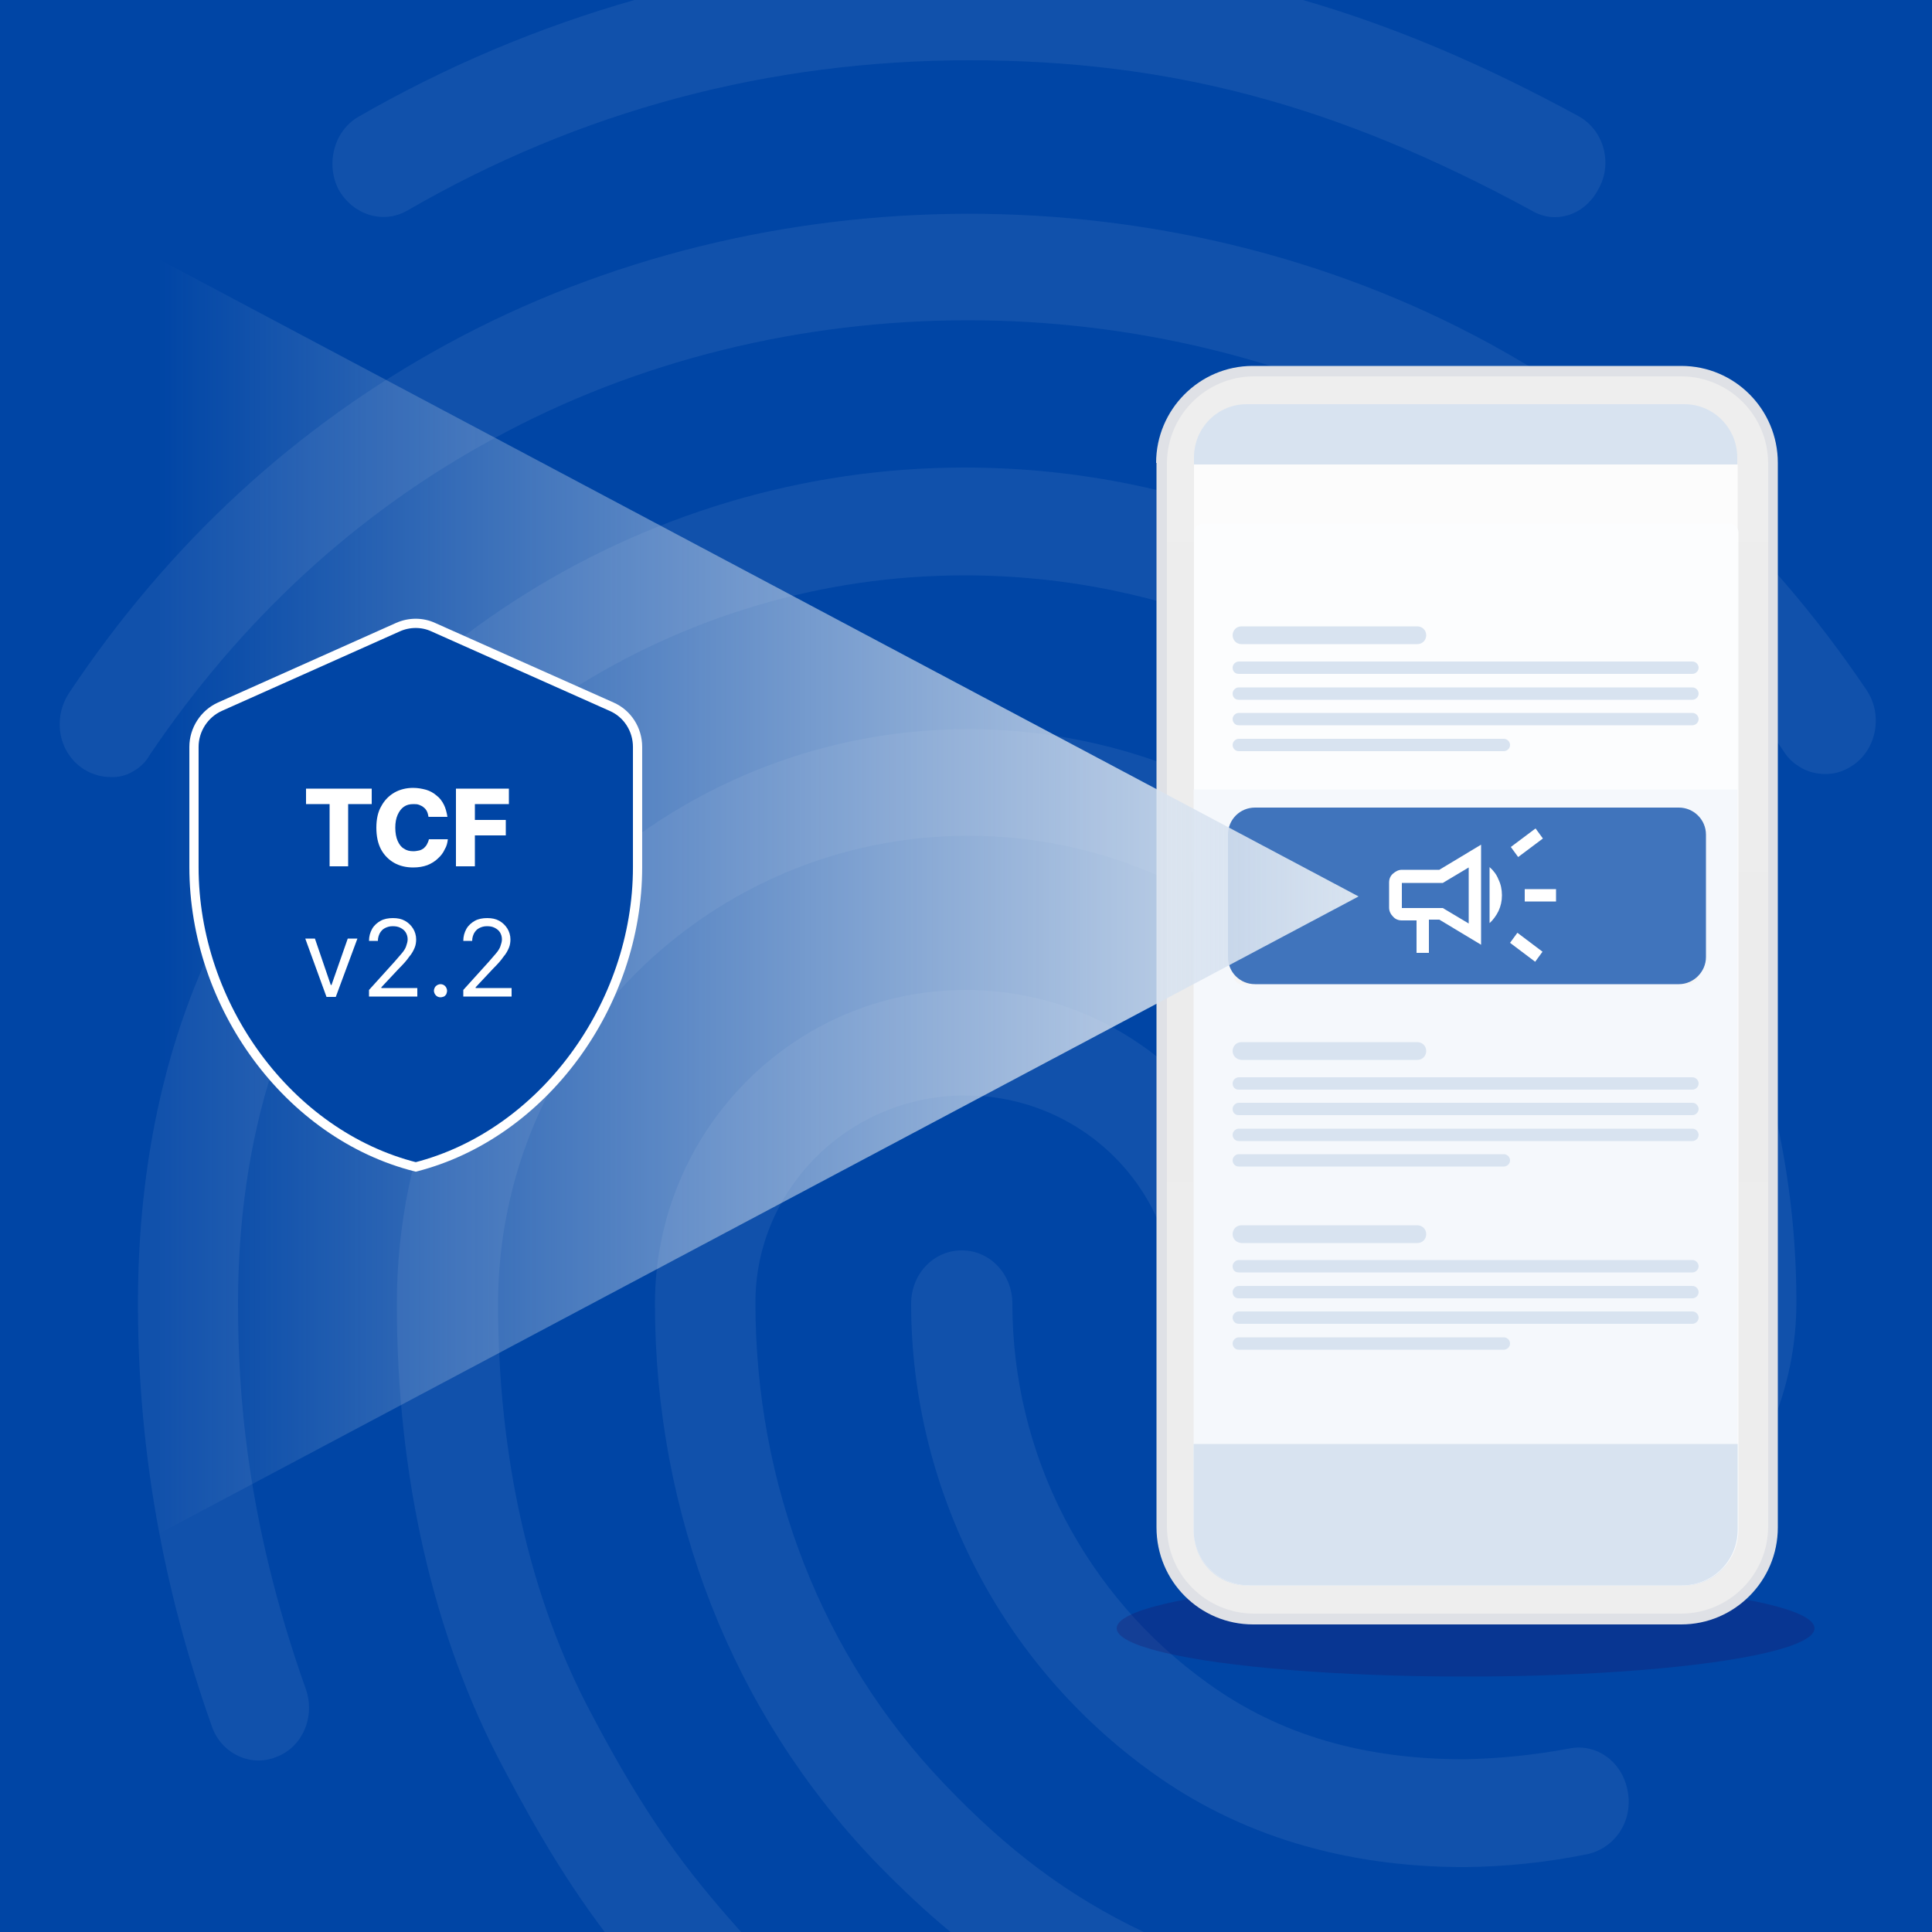 <?xml version="1.0" encoding="utf-8"?>
<!-- Generator: Adobe Illustrator 27.7.0, SVG Export Plug-In . SVG Version: 6.00 Build 0)  -->
<svg version="1.1" id="Layer_1" xmlns="http://www.w3.org/2000/svg" xmlns:xlink="http://www.w3.org/1999/xlink" x="0px" y="0px"
	 width="500px" height="500px" viewBox="0 0 500 500" style="enable-background:new 0 0 500 500;" xml:space="preserve">
<style type="text/css">
	.st0{fill:#0045A5;}
	.st1{opacity:7.000000e-02;fill:#FFFFFF;enable-background:new    ;}
	.st2{opacity:0.3;fill:#1B1464;}
	.st3{fill-rule:evenodd;clip-rule:evenodd;fill:#DFE1E6;}
	.st4{fill:url(#SVGID_1_);}
	.st5{fill:#D8E3F0;}
	.st6{fill:#FCFCFC;}
	.st7{fill:none;}
	.st8{fill:#FCFDFE;}
	.st9{fill:#F5F8FC;}
	.st10{fill:#FFFFFF;}
	.st11{fill:#F5F5F5;}
	.st12{fill:#EAF0F7;}
	.st13{fill:#4074BC;}
	.st14{fill:url(#SVGID_00000101092183823760414800000010011526540452668550_);}
	.st15{fill:#0045A5;stroke:#FFFFFF;stroke-width:2.39;stroke-miterlimit:10;}
</style>
<rect class="st0" width="500" height="500"/>
<path class="st1" d="M191.8,500h-35.3c-8.9-11.8-16.9-24.7-26.4-42.8c-18-33.9-27.4-75.3-27.4-119.7c0-82,66.4-148.8,147.9-148.8
	s147.8,66.8,147.8,148.8c0,7.7-5.8,13.8-13.1,13.8c-7.3,0-13-6.1-13-13.8c0-66.8-54.6-121.2-121.7-121.2s-121.7,54.4-121.7,121.2
	c0,39.7,8.3,76.5,24.3,106.3C167,470,177.3,483.8,191.8,500z M244.3,461.6c-31.6-33.1-48.8-77.3-48.8-124.5
	c0-29.5,24.3-53.6,54.3-53.6c30,0,54.3,24,54.3,53.6c0,44.7,36,81.1,80.4,81.1c44.4,0,80.4-36.4,80.4-81.1
	C465,217.9,368.4,121,249.6,121c-84.3,0-161.4,50-196.1,127c-11.8,26.2-17.8,56.3-17.8,89.4c0,37.3,6.3,73.2,19.1,109.3
	c2.3,6.9,9.9,10.8,16.7,8c6.8-2.5,10.2-10.5,7.6-17.7c-15.7-44.2-17.5-78.1-17.5-99.6c0-28.7,5.2-54.9,15.4-77.3
	c30.6-67.6,98.4-111.2,172.6-111.2c104.5,0,189.3,84.5,189.3,188.5c0,29.5-24.3,53.5-54.3,53.5c-30,0-54.3-24-54.3-53.5
	c0-44.7-36-81.2-80.4-81.2c-44.4,0-80.4,36.4-80.4,81.2c0,54.6,20.1,105.7,56.7,144.1c6.6,6.8,13.1,13,19.8,18.5h50
	C276.4,490.7,260.6,478.7,244.3,461.6z M92.8,30.2c-6.3,3.6-8.6,12.1-5.2,18.8c3.7,6.6,11.5,9.1,17.8,5.5
	c44.7-25.9,93.7-38.9,145.5-38.9c52,0,95.3,11.6,145.5,38.9c1.8,1.1,3.9,1.7,6,1.7c4.7,0,9.1-2.8,11.5-7.7c1.7-3.2,2-6.9,1-10.4
	c-1-3.4-3.3-6.4-6.5-8.1C384,16.7,360.7,6.8,337.2,0h-173C139.3,7.1,115.4,17.2,92.8,30.2z M406.2,452.5c-9,1.7-18,2.6-27.2,2.8
	c-26.1,0-47.8-6.3-66.3-19.6c-15.7-11.2-28.4-25.9-37.3-43c-8.8-17.1-13.4-36-13.4-55.3c0-7.7-5.8-13.8-13.1-13.8
	s-13.1,6.1-13.1,13.8c0,23.7,5.7,47,16.5,68.1c10.8,21.1,26.5,39.3,45.7,53.1c22.5,16.3,49.9,24.6,81,24.6
	c10.6-0.1,21.2-1.2,31.6-3.3c3.5-0.7,6.6-2.8,8.6-5.8c2-3,2.7-6.7,2.1-10.2C420.1,456.1,413.3,451.1,406.2,452.5z M385.1,88.7
	C302.8,44,197.8,44.3,115.8,89c-39.2,21.3-72.1,51.6-97.9,90.3c-4.2,6.4-2.9,14.9,3.1,19.3c2.2,1.6,4.9,2.5,7.6,2.5
	c2.1,0.1,4.1-0.4,5.9-1.5c1.8-1,3.3-2.5,4.3-4.3c23.5-34.8,53.3-62.4,88.8-81.7c74.7-40.9,170.5-40.9,245.5-0.3
	c35.3,19,65,46.4,88.5,81.1c0.9,1.5,2.2,2.8,3.6,3.7c1.4,1,3.1,1.7,4.8,2c1.7,0.3,3.5,0.3,5.2-0.1c1.7-0.4,3.3-1.2,4.7-2.2
	c6-4.4,7.3-13.2,3.1-19.3C457.1,140.1,424.2,110,385.1,88.7z"/>
<ellipse class="st2" cx="379.3" cy="421.4" rx="90.3" ry="12.5"/>
<path class="st3" d="M299.2,119.8c0-13.8,11.2-25.1,25-25.1h110.9c13.8,0,25,11.2,25,25.1v275.5c0,13.8-11.2,25.1-25,25.1H324.3
	c-13.8,0-25-11.2-25-25.1V119.8H299.2z"/>
<linearGradient id="SVGID_1_" gradientUnits="userSpaceOnUse" x1="379.754" y1="97.412" x2="379.754" y2="417.624">
	<stop  offset="0" style="stop-color:#EEEEEE"/>
	<stop  offset="0.534" style="stop-color:#ECECEC"/>
	<stop  offset="1" style="stop-color:#EEEEEE"/>
</linearGradient>
<path class="st4" d="M302,120c0-12.5,10.1-22.6,22.6-22.6h110.4c12.5,0,22.6,10.1,22.6,22.6v275c0,12.5-10.1,22.6-22.6,22.6H324.6
	c-12.5,0-22.6-10.1-22.6-22.6C302,395,302,120,302,120z"/>
<path class="st5" d="M337.9,104.6L337.9,104.6h-15.2c-7.6,0-13.7,6.1-13.7,13.8v278.1c0,7.6,6.1,13.8,13.7,13.8h113.2
	c7.6,0,13.7-6.1,13.7-13.8V118.4c0-7.6-6.1-13.8-13.7-13.8h-16.8L337.9,104.6C338,104.6,337.9,104.6,337.9,104.6z"/>
<rect x="309" y="120.2" class="st6" width="140.7" height="19.9"/>
<g>
	<rect x="293.5" y="120.2" class="st7" width="171.7" height="305.7"/>
	<g>
	</g>
</g>
<path class="st8" d="M309,137.8c0-1.2,0.9-2.3,2.3-2.3h136.3c1.2,0,2.3,0.9,2.3,2.3v258.1c0,8-6.4,14.4-14.4,14.4H323.4
	c-8,0-14.4-6.4-14.4-14.4V137.8z"/>
<path class="st9" d="M309,204.3h140.7v191.6c0,8-6.4,14.4-14.4,14.4h-112c-8,0-14.4-6.4-14.4-14.4V204.3z"/>
<path class="st10" d="M319.8,215.1c0-1.1,0.8-1.9,1.9-1.9h115.3c1.1,0,1.9,0.8,1.9,1.9v37.2c0,1.1-0.8,1.9-1.9,1.9H321.6
	c-1.1,0-1.9-0.8-1.9-1.9V215.1z"/>
<g>
	<path class="st7" d="M319.8,215.1c0-1.1,0.8-1.9,1.9-1.9h115.3c1.1,0,1.9,0.8,1.9,1.9v37.2c0,1.1-0.8,1.9-1.9,1.9H321.6
		c-1.1,0-1.9-0.8-1.9-1.9V215.1z"/>
	<path class="st11" d="M321.6,212.6c-1.3,0-2.4,1.1-2.4,2.4h1.1c0-0.8,0.7-1.3,1.3-1.3V212.6z M436.9,213.8c0.8,0,1.3,0.7,1.3,1.3
		h1.1c0-1.3-1.1-2.4-2.4-2.4V213.8z M438.4,252.3c0,0.8-0.7,1.3-1.3,1.3v1.1c1.3,0,2.4-1.1,2.4-2.4H438.4z M321.6,253.7
		c-0.8,0-1.3-0.7-1.3-1.3h-1.1c0,1.3,1.1,2.4,2.4,2.4V253.7z M320.3,252.3v-37.2h-1.1v37.2H320.3z M436.9,253.7H321.6v1.1h115.3
		V253.7z M438.4,215.1v37.2h1.1v-37.2H438.4z M321.6,213.8h115.3v-1.1H321.6V213.8z"/>
</g>
<path class="st12" d="M327.4,224.7c0-1.1,0.8-1.9,1.9-1.9h39.1c1.1,0,1.9,0.8,1.9,1.9c0,1.1-0.8,1.9-1.9,1.9h-39
	C328.3,226.5,327.4,225.7,327.4,224.7z"/>
<path class="st12" d="M327.4,233.7c0-0.8,0.7-1.5,1.5-1.5h101.1c0.8,0,1.5,0.7,1.5,1.5s-0.7,1.5-1.5,1.5H328.8
	C328,235.2,327.4,234.5,327.4,233.7z"/>
<path class="st12" d="M327.4,239.4c0-0.8,0.7-1.5,1.5-1.5h101.1c0.8,0,1.5,0.7,1.5,1.5c0,0.8-0.7,1.5-1.5,1.5H328.8
	C328,240.9,327.4,240.2,327.4,239.4z"/>
<path class="st12" d="M327.4,245.2c0-0.8,0.7-1.5,1.5-1.5h63.8c0.8,0,1.5,0.7,1.5,1.5s-0.7,1.5-1.5,1.5h-63.8
	C328,246.6,327.4,245.9,327.4,245.2z"/>
<path class="st5" d="M319,164.4c0-1.2,0.9-2.3,2.3-2.3h45.5c1.2,0,2.3,0.9,2.3,2.3c0,1.2-0.9,2.3-2.3,2.3h-45.5
	C319.9,166.7,319,165.6,319,164.4z"/>
<path class="st5" d="M319,172.8c0-0.9,0.8-1.6,1.6-1.6H438c0.9,0,1.6,0.8,1.6,1.6c0,0.9-0.8,1.6-1.6,1.6H320.6
	C319.6,174.4,319,173.7,319,172.8z"/>
<path class="st5" d="M319,179.5c0-0.9,0.8-1.6,1.6-1.6H438c0.9,0,1.6,0.8,1.6,1.6c0,0.9-0.8,1.6-1.6,1.6H320.6
	C319.6,181.1,319,180.4,319,179.5z"/>
<path class="st5" d="M319,186.1c0-0.9,0.8-1.6,1.6-1.6H438c0.9,0,1.6,0.8,1.6,1.6c0,0.9-0.8,1.6-1.6,1.6H320.6
	C319.6,187.7,319,186.9,319,186.1z"/>
<path class="st5" d="M319,192.8c0-0.9,0.8-1.6,1.6-1.6h68.6c0.9,0,1.6,0.8,1.6,1.6c0,0.9-0.8,1.6-1.6,1.6h-68.6
	C319.6,194.4,319,193.6,319,192.8z"/>
<path class="st5" d="M319,272c0-1.2,0.9-2.3,2.3-2.3h45.5c1.2,0,2.3,0.9,2.3,2.3c0,1.2-0.9,2.3-2.3,2.3h-45.5
	C319.9,274.2,319,273.2,319,272z"/>
<path class="st5" d="M319,280.4c0-0.9,0.8-1.6,1.6-1.6H438c0.9,0,1.6,0.8,1.6,1.6c0,0.9-0.8,1.6-1.6,1.6H320.6
	C319.6,282,319,281.3,319,280.4z"/>
<path class="st5" d="M319,287c0-0.9,0.8-1.6,1.6-1.6H438c0.9,0,1.6,0.8,1.6,1.6c0,0.9-0.8,1.6-1.6,1.6H320.6
	C319.6,288.6,319,287.9,319,287z"/>
<path class="st5" d="M319,293.7c0-0.9,0.8-1.6,1.6-1.6H438c0.9,0,1.6,0.8,1.6,1.6c0,0.9-0.8,1.6-1.6,1.6H320.6
	C319.6,295.3,319,294.5,319,293.7z"/>
<path class="st5" d="M319,300.3c0-0.9,0.8-1.6,1.6-1.6h68.6c0.9,0,1.6,0.8,1.6,1.6c0,0.9-0.8,1.6-1.6,1.6h-68.6
	C319.6,301.9,319,301.1,319,300.3z"/>
<path class="st5" d="M319,319.4c0-1.2,0.9-2.3,2.3-2.3h45.5c1.2,0,2.3,0.9,2.3,2.3c0,1.2-0.9,2.3-2.3,2.3h-45.5
	C319.9,321.6,319,320.6,319,319.4z"/>
<path class="st5" d="M319,327.7c0-0.9,0.8-1.6,1.6-1.6H438c0.9,0,1.6,0.8,1.6,1.6c0,0.9-0.8,1.6-1.6,1.6H320.6
	C319.6,329.3,319,328.7,319,327.7z"/>
<path class="st5" d="M319,334.4c0-0.9,0.8-1.6,1.6-1.6H438c0.9,0,1.6,0.8,1.6,1.6c0,0.9-0.8,1.6-1.6,1.6H320.6
	C319.6,336,319,335.3,319,334.4z"/>
<path class="st5" d="M319,341c0-0.9,0.8-1.6,1.6-1.6H438c0.9,0,1.6,0.8,1.6,1.6c0,0.9-0.8,1.6-1.6,1.6H320.6
	C319.6,342.6,319,341.8,319,341z"/>
<path class="st5" d="M319,347.7c0-0.9,0.8-1.6,1.6-1.6h68.6c0.9,0,1.6,0.8,1.6,1.6c0,0.9-0.8,1.6-1.6,1.6h-68.6
	C319.6,349.3,319,348.5,319,347.7z"/>
<path class="st5" d="M309,373.7h140.7v22.2c0,8-6.4,14.4-14.4,14.4h-112c-8,0-14.4-6.4-14.4-14.4V373.7z"/>
<path class="st13" d="M434.5,254.7H324.8c-3.9,0-7-3.1-7-7V216c0-3.9,3.1-7,7-7h109.7c3.8,0,7,3.1,7,7v31.7
	C441.5,251.5,438.3,254.7,434.5,254.7z"/>
<path class="st10" d="M394.6,233.3v-3.2h8.1v3.2H394.6z M397.3,248.9l-6.5-4.9l1.9-2.6l6.5,4.9L397.3,248.9z M392.9,221.8l-1.9-2.6
	l6.4-4.8l1.9,2.6L392.9,221.8z M366.6,246.8v-8.6h-3.8c-0.9,0-1.7-0.3-2.3-1c-0.6-0.6-1-1.4-1-2.3v-6.5c0-0.9,0.3-1.7,1-2.3
	s1.4-1,2.3-1h9.7l10.8-6.5v25.9l-10.8-6.5h-2.7v8.6H366.6z M385.5,238.9v-14.5c1,0.9,1.8,1.9,2.3,3.2c0.6,1.2,0.9,2.6,0.9,4.1
	s-0.3,2.8-0.9,4.1C387.2,237,386.4,238.1,385.5,238.9z M362.8,228.5v6.5h10.6l6.7,4v-14.5l-6.7,4H362.8z"/>
<linearGradient id="SVGID_00000031928439460066890810000017459913910169359807_" gradientUnits="userSpaceOnUse" x1="40.046" y1="231.997" x2="351.557" y2="231.997">
	<stop  offset="2.155060e-03" style="stop-color:#D8E3F0;stop-opacity:0"/>
	<stop  offset="1" style="stop-color:#D8E3F0"/>
</linearGradient>
<polygon style="fill:url(#SVGID_00000031928439460066890810000017459913910169359807_);" points="351.6,232 40,66.5 40,397.5 "/>
<path class="st15" d="M103,162.3L103,162.3c2.9-1.3,6.3-1.3,9.1,0l0,0l46.2,20.6c4.1,1.8,6.7,5.9,6.7,10.4v31.1
	c0,35.8-24.6,69.2-57.4,77.6c-32.9-8.3-57.4-41.7-57.4-77.6v-31.1c0-4.5,2.7-8.6,6.7-10.4l0,0L103,162.3z"/>
<g>
	<polygon class="st10" points="79.2,208.1 79.2,204.1 96.2,204.1 96.2,208.1 90.1,208.1 90.1,224.2 85.3,224.2 85.3,208.1 	"/>
	<polygon class="st10" points="118,224.2 118,204.1 131.7,204.1 131.7,208.1 122.9,208.1 122.9,212.2 130.9,212.2 130.9,216.2 
		122.9,216.2 122.9,224.2 	"/>
	<path class="st10" d="M115.8,211.4h-4.9c-0.1-0.5-0.2-1-0.4-1.4c-0.2-0.4-0.5-0.8-0.8-1c-0.3-0.3-0.7-0.5-1.2-0.7
		c-0.5-0.2-1-0.2-1.5-0.2c-1,0-1.8,0.2-2.5,0.7c-0.7,0.5-1.2,1.2-1.6,2.1c-0.4,0.9-0.6,2-0.6,3.3c0,1.3,0.2,2.5,0.6,3.4
		c0.4,0.9,0.9,1.6,1.6,2c0.7,0.5,1.5,0.7,2.5,0.7c0.5,0,1-0.1,1.5-0.2c0.4-0.1,0.8-0.3,1.2-0.6c0.3-0.3,0.6-0.6,0.8-1
		c0.2-0.4,0.4-0.8,0.5-1.3l4.9,0c-0.1,0.9-0.3,1.8-0.8,2.6c-0.4,0.9-1,1.7-1.8,2.4c-0.7,0.7-1.7,1.3-2.7,1.7
		c-1.1,0.4-2.3,0.6-3.7,0.6c-1.8,0-3.5-0.4-4.9-1.2c-1.4-0.8-2.6-2-3.4-3.5c-0.8-1.5-1.2-3.4-1.2-5.6c0-2.2,0.4-4.1,1.3-5.6
		c0.8-1.5,2-2.7,3.4-3.5c1.4-0.8,3.1-1.2,4.8-1.2c1.2,0,2.3,0.2,3.4,0.5c1,0.3,1.9,0.8,2.7,1.5c0.8,0.6,1.4,1.4,1.9,2.4
		C115.3,209.1,115.6,210.2,115.8,211.4z"/>
	<polygon class="st10" points="92.5,242.9 86.9,258 84.5,258 79,242.9 81.5,242.9 85.6,254.9 85.8,254.9 90,242.9 	"/>
	<path class="st10" d="M95.5,258v-1.8l6.6-7.3c0.8-0.9,1.4-1.6,1.9-2.2c0.5-0.6,0.9-1.2,1.1-1.8c0.2-0.6,0.4-1.2,0.4-1.8
		c0-0.7-0.2-1.3-0.5-1.8c-0.3-0.5-0.8-0.9-1.4-1.2c-0.6-0.3-1.2-0.4-2-0.4c-0.8,0-1.4,0.2-2,0.5c-0.6,0.3-1,0.8-1.3,1.3
		c-0.3,0.6-0.5,1.2-0.5,2h-2.3c0-1.2,0.3-2.2,0.8-3.1c0.5-0.9,1.3-1.6,2.2-2.1c0.9-0.5,2-0.7,3.2-0.7c1.2,0,2.2,0.2,3.1,0.7
		c0.9,0.5,1.6,1.2,2.1,2c0.5,0.8,0.8,1.8,0.8,2.8c0,0.7-0.1,1.5-0.4,2.2c-0.3,0.7-0.7,1.5-1.4,2.3c-0.6,0.9-1.5,1.9-2.7,3.1
		l-4.5,4.8v0.2h9.3v2.2H95.5z"/>
	<path class="st10" d="M114,258.1c-0.5,0-0.9-0.2-1.2-0.5c-0.3-0.3-0.5-0.8-0.5-1.2s0.2-0.9,0.5-1.2c0.3-0.3,0.8-0.5,1.2-0.5
		c0.5,0,0.9,0.2,1.2,0.5c0.3,0.3,0.5,0.8,0.5,1.2c0,0.3-0.1,0.6-0.2,0.9c-0.2,0.3-0.4,0.5-0.6,0.6C114.6,258,114.3,258.1,114,258.1z
		"/>
	<path class="st10" d="M119.9,258v-1.8l6.6-7.3c0.8-0.9,1.4-1.6,1.9-2.2c0.5-0.6,0.9-1.2,1.1-1.8c0.2-0.6,0.4-1.2,0.4-1.8
		c0-0.7-0.2-1.3-0.5-1.8c-0.3-0.5-0.8-0.9-1.4-1.2c-0.6-0.3-1.2-0.4-2-0.4c-0.8,0-1.4,0.2-2,0.5c-0.6,0.3-1,0.8-1.3,1.3
		c-0.3,0.6-0.5,1.2-0.5,2h-2.3c0-1.2,0.3-2.2,0.8-3.1c0.5-0.9,1.3-1.6,2.2-2.1c0.9-0.5,2-0.7,3.2-0.7c1.2,0,2.2,0.2,3.1,0.7
		c0.9,0.5,1.6,1.2,2.1,2c0.5,0.8,0.8,1.8,0.8,2.8c0,0.7-0.1,1.5-0.4,2.2c-0.3,0.7-0.7,1.5-1.4,2.3c-0.6,0.9-1.5,1.9-2.7,3.1
		l-4.5,4.8v0.2h9.3v2.2H119.9z"/>
</g>
</svg>
